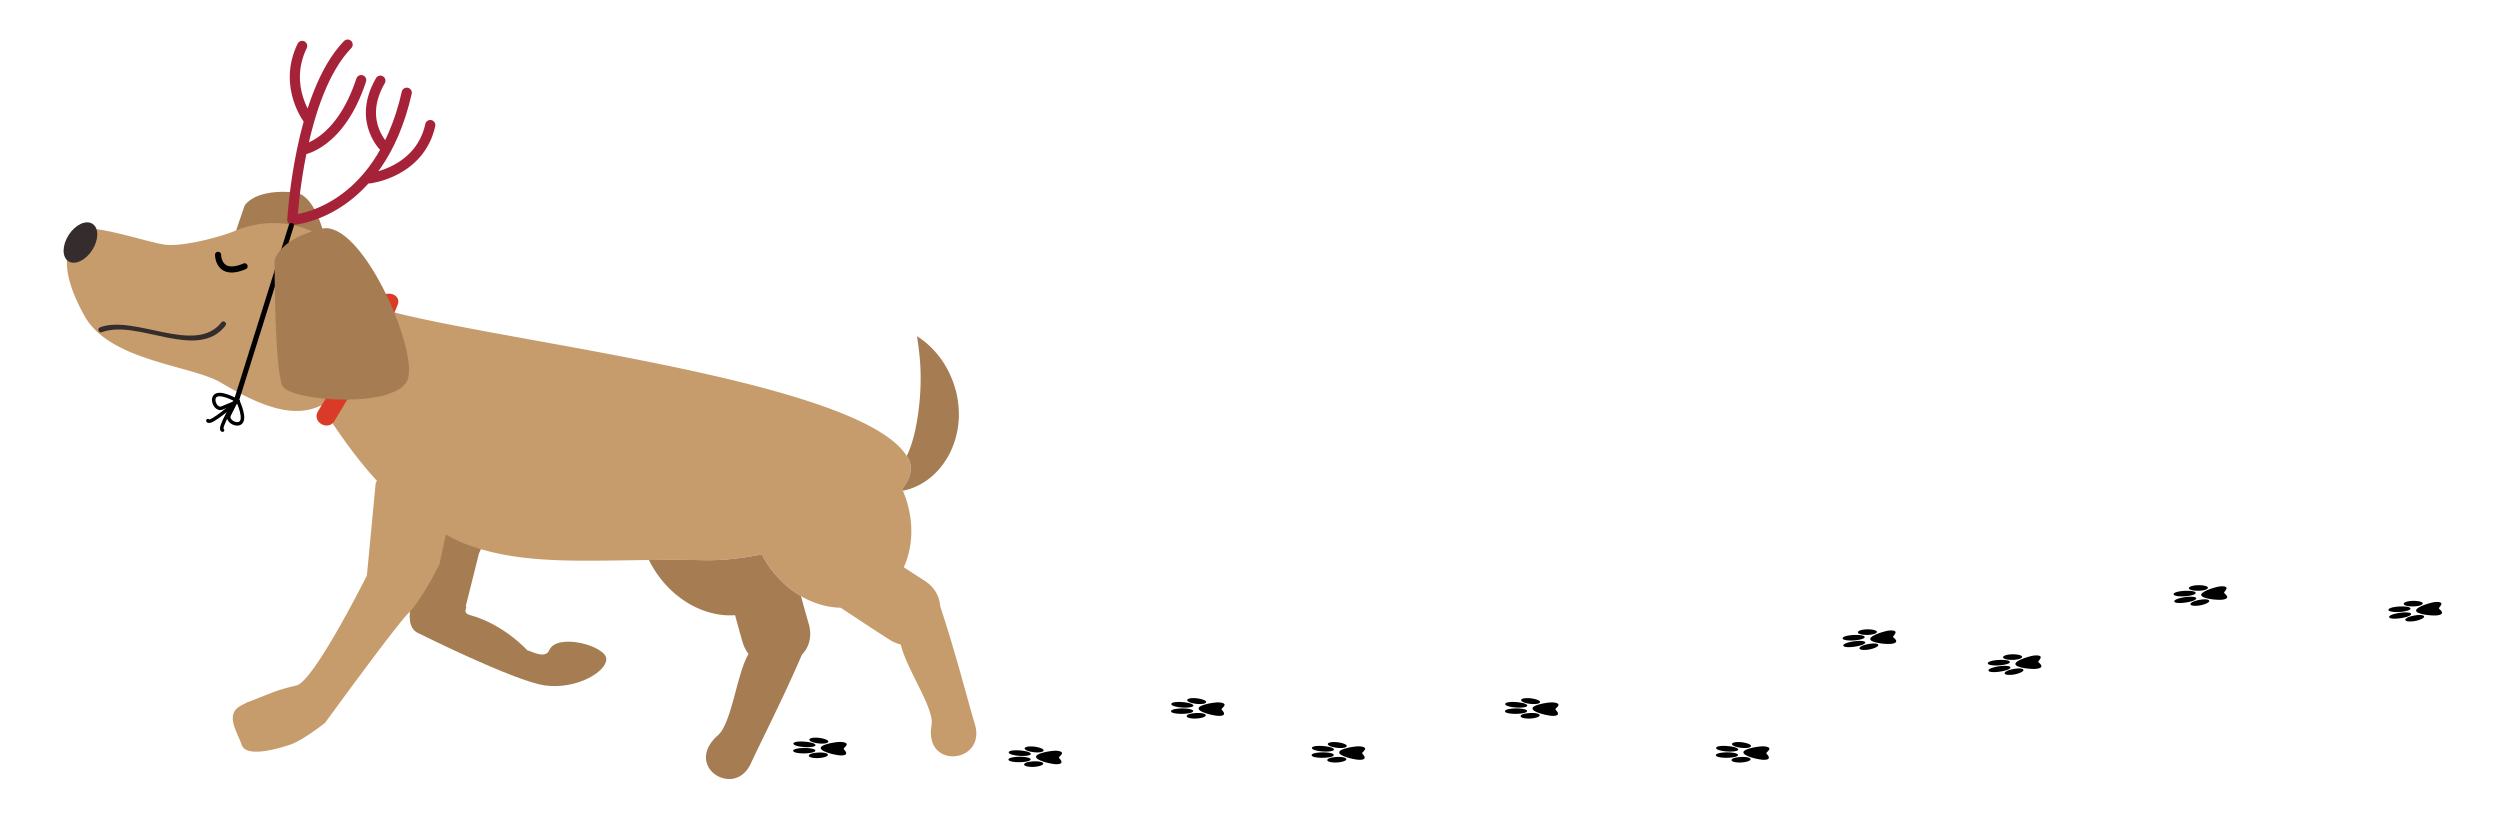 <svg id="dog" xmlns="http://www.w3.org/2000/svg" viewBox="0 0 569 187"><style>.st0{fill:#a67c52}.st1{fill:#c69c6d}.st2{fill-rule:evenodd;clip-rule:evenodd}.st4{fill:#352c2e}.st5{fill:#da3b28}.st6,.st8{fill:none;stroke:#a52238;stroke-width:2.795;stroke-linecap:round;stroke-linejoin:round;stroke-miterlimit:10}.st8{stroke:#000;stroke-width:.967}.st10{fill:#8c6644}.st12{fill:#231218}.st14,.st15,.st17{fill:none;stroke:#a52238;stroke-width:2.333;stroke-linecap:round;stroke-linejoin:round;stroke-miterlimit:10}.st15,.st17{stroke-width:2.307}.st17{stroke:#000;stroke-width:.799}</style><path class="st0" d="M110 117h-9l-6 16c.002-.002-3.959 8.967 0 11 0 0 22 11 29 12s14-3 14-6-11.247-6.06-13-2c-.881 2.04-3.938.268-5 0 0 0-5.229-5.854-13-8-2.025-.559-.432-1.942-1-2l3-12 4-9h-3zM67.099 43.813s-8.239-1.165-11.401 2.913c0 0-7.572 21.554-7.115 25.174s21.43 12.705 25.174 7.115c3.911-5.84 1.624-34.352-6.658-35.202z"/><path class="st1" d="M221.867 164.796c-1.397-4.597-4.556-16.917-7.872-26.773-.141-2.211-1.233-4.384-3.635-5.904a321.354 321.354 0 0 1-4.656-3.013c2.344-5.144 2.35-11.7-.38-17.813 1.988-2.474 2.588-4.976 1.19-7.304-11.34-18.888-106.001-27.455-123.599-35.046a23.051 23.051 0 0 0-1.126-4.448c-2.542-7.385-7.547-9.971-7.547-9.971a21.707 21.707 0 0 0-.702-.481c-6.057-3.908-13.486-4.209-20.072-1.492-3.457 1.426-11.138 3.396-15.201 3.201-4.061-.197-18.961-5.803-20.85-2.874-2.571 3.983-3.878 8.74 1.828 19.037 5.704 10.292 24.348 11.22 30.989 15.148 8.007 4.735 16.168 8.559 22.838 5.202 4.372 7.014 8.57 12.643 12.713 17.167L85.5 110l-2 21s-12 24-16 25-4 1-9 3c-1.421.568-1.992.773-2.177.821-.227.123-.63.332-1.323.679-4 2-1 6 0 9s8 1 11 0 8-5 8-5 16-22 19-25 7-11 7-11l1.471-6.864a73.595 73.595 0 0 0 3.084 1.613c15.154 6.363 31.91 3.743 55.706 4.25 3.994.086 8.506-.402 13.114-1.318.014.027.025.056.04.083 3.933 7.453 11.024 11.923 17.915 12.054 3.715 2.43 7.398 4.912 11.149 7.285a8.082 8.082 0 0 0 2.537 1.075c1.296 5.671 7.681 14.528 7.01 18.316-1.252 7.043 5.039 8.551 8.311 5.962 1.528-1.208 2.396-3.31 1.53-6.16z"/><path class="st1" d="M56.323 159.821c.71-.386-.351.092 0 0z"/><path class="st2" d="M229.555 172.971c-.268-.539 1.589-.771 2.895-.729 1.081.035 2.307.252 2.097.691-.036.074-.223.188-.37.248-.891.361-3.453.416-4.377-.004a.532.532 0 0 1-.245-.206zM229.608 171.329a.22.22 0 0 1 .035-.228c.527-.576 3.657-.326 4.596.126.215.104.473.295.319.489-.221.277-1.269.364-2.074.34-1.26-.038-2.289-.275-2.715-.544a.437.437 0 0 1-.161-.183zM233.09 174.009c-.014-.193.269-.367.601-.48.837-.286 3.224-.435 3.703.149.092.112.01.258-.095.351-.315.277-1.372.518-2.331.519-.983 0-1.852-.187-1.878-.539zM233.208 170.362c-.018-.19.269-.341.626-.407 1.321-.241 3.3.23 3.631.667.215.285-.201.503-.632.573-1.018.166-2.405-.078-3.055-.347-.259-.107-.55-.277-.57-.486zM235.82 172.359c-.073-.196.064-.4.297-.552.535-.349 1.69-.654 2.786-.816.275-.041.86-.125 1.286-.125.863 0 1.459.212 1.518.485.042.194-.132.388-.269.564-.129.166-.39.336-.406.497-.014.139.235.339.373.542.296.436.413.979-.952.979-.5 0-1.127-.124-1.471-.193a13.82 13.82 0 0 1-1.162-.287c-.608-.177-1.394-.486-1.759-.774a.856.856 0 0 1-.241-.32zM180.555 170.971c-.268-.539 1.589-.771 2.895-.729 1.081.035 2.307.252 2.097.691-.036.074-.223.188-.37.248-.891.361-3.453.416-4.377-.004a.532.532 0 0 1-.245-.206zM180.608 169.329a.22.22 0 0 1 .035-.228c.527-.576 3.657-.326 4.596.126.215.104.473.295.319.489-.221.277-1.269.364-2.074.34-1.26-.038-2.289-.275-2.715-.544a.437.437 0 0 1-.161-.183zM184.09 172.009c-.014-.193.269-.367.601-.48.837-.286 3.224-.435 3.703.149.092.112.01.258-.095.351-.315.277-1.372.518-2.331.519-.983 0-1.852-.187-1.878-.539zM184.208 168.362c-.018-.19.269-.341.626-.407 1.321-.241 3.3.23 3.631.667.215.285-.201.503-.632.573-1.018.166-2.405-.078-3.055-.347-.259-.107-.55-.277-.57-.486zM186.82 170.359c-.073-.196.064-.4.297-.552.535-.349 1.69-.654 2.786-.816.275-.041.86-.125 1.286-.125.863 0 1.459.212 1.518.485.042.194-.132.388-.269.564-.129.166-.39.336-.406.497-.014.139.235.339.373.542.296.436.413.979-.952.979-.5 0-1.127-.124-1.471-.193a13.82 13.82 0 0 1-1.162-.287c-.608-.177-1.394-.486-1.759-.774a.856.856 0 0 1-.241-.32zM390.555 171.971c-.268-.539 1.589-.771 2.895-.729 1.081.035 2.307.252 2.097.691-.035.074-.223.188-.37.248-.891.361-3.453.416-4.377-.004a.532.532 0 0 1-.245-.206zM390.608 170.329a.22.22 0 0 1 .035-.228c.527-.576 3.657-.326 4.596.126.215.104.473.295.319.489-.221.277-1.269.364-2.074.34-1.26-.038-2.289-.275-2.715-.544a.437.437 0 0 1-.161-.183zM394.09 173.009c-.014-.193.269-.367.601-.48.837-.286 3.224-.435 3.703.149.092.112.01.258-.095.351-.315.277-1.372.518-2.331.519-.983 0-1.852-.187-1.878-.539zM394.208 169.362c-.018-.19.269-.341.626-.407 1.321-.241 3.3.23 3.631.667.215.285-.201.503-.632.573-1.018.166-2.405-.078-3.055-.347-.259-.107-.55-.277-.57-.486zM396.82 171.359c-.073-.196.064-.4.297-.552.535-.349 1.69-.654 2.786-.816.275-.041.86-.125 1.286-.125.863 0 1.459.212 1.518.485.042.194-.132.388-.269.564-.129.166-.39.336-.406.497-.014.139.235.339.373.542.296.436.413.979-.952.979-.5 0-1.127-.124-1.471-.193a13.82 13.82 0 0 1-1.162-.287c-.608-.177-1.394-.486-1.759-.774a.856.856 0 0 1-.241-.32zM298.555 171.971c-.268-.539 1.589-.771 2.895-.729 1.081.035 2.307.252 2.097.691-.035.074-.223.188-.37.248-.891.361-3.453.416-4.377-.004a.532.532 0 0 1-.245-.206zM298.608 170.329a.22.22 0 0 1 .035-.228c.527-.576 3.657-.326 4.596.126.215.104.473.295.319.489-.221.277-1.269.364-2.074.34-1.26-.038-2.289-.275-2.715-.544a.437.437 0 0 1-.161-.183zM302.09 173.009c-.014-.193.269-.367.601-.48.837-.286 3.224-.435 3.703.149.092.112.01.258-.095.351-.315.277-1.372.518-2.331.519-.983 0-1.852-.187-1.878-.539zM302.208 169.362c-.018-.19.269-.341.626-.407 1.321-.241 3.3.23 3.631.667.215.285-.201.503-.632.573-1.018.166-2.405-.078-3.055-.347-.259-.107-.55-.277-.57-.486zM304.82 171.359c-.073-.196.064-.4.297-.552.535-.349 1.69-.654 2.786-.816.275-.041.86-.125 1.286-.125.863 0 1.459.212 1.518.485.042.194-.132.388-.269.564-.129.166-.39.336-.406.497-.014.139.235.339.373.542.296.436.413.979-.952.979-.5 0-1.127-.124-1.471-.193a13.82 13.82 0 0 1-1.162-.287c-.608-.177-1.394-.486-1.759-.774a.856.856 0 0 1-.241-.32zM342.555 161.971c-.268-.539 1.589-.771 2.895-.729 1.081.035 2.307.252 2.097.691-.035.074-.223.188-.37.248-.891.361-3.453.416-4.377-.004a.532.532 0 0 1-.245-.206zM342.608 160.329a.22.22 0 0 1 .035-.228c.527-.576 3.657-.326 4.596.126.215.104.473.295.319.489-.221.277-1.269.364-2.074.34-1.26-.038-2.289-.275-2.715-.544a.437.437 0 0 1-.161-.183zM346.09 163.009c-.014-.193.269-.367.601-.48.837-.286 3.224-.435 3.703.149.092.112.01.258-.095.351-.315.277-1.372.518-2.331.519-.983 0-1.852-.187-1.878-.539zM346.208 159.362c-.018-.19.269-.341.626-.407 1.321-.241 3.3.23 3.631.667.215.285-.201.503-.632.573-1.018.166-2.405-.078-3.055-.347-.259-.107-.55-.277-.57-.486zM348.82 161.359c-.073-.196.064-.4.297-.552.535-.349 1.69-.654 2.786-.816.275-.041.86-.125 1.286-.125.863 0 1.459.212 1.518.485.042.194-.132.388-.269.564-.129.166-.39.336-.406.497-.014.139.235.339.373.542.296.436.413.979-.952.979-.5 0-1.127-.124-1.471-.193a13.82 13.82 0 0 1-1.162-.287c-.608-.177-1.394-.486-1.759-.774a.856.856 0 0 1-.241-.32zM266.555 161.971c-.268-.539 1.589-.771 2.895-.729 1.081.035 2.307.252 2.097.691-.035.074-.223.188-.37.248-.891.361-3.453.416-4.377-.004a.532.532 0 0 1-.245-.206zM266.608 160.329a.22.22 0 0 1 .035-.228c.527-.576 3.657-.326 4.596.126.215.104.473.295.319.489-.221.277-1.269.364-2.074.34-1.26-.038-2.289-.275-2.715-.544a.437.437 0 0 1-.161-.183zM270.09 163.009c-.014-.193.269-.367.601-.48.837-.286 3.224-.435 3.703.149.092.112.01.258-.095.351-.315.277-1.372.518-2.331.519-.983 0-1.852-.187-1.878-.539zM270.208 159.362c-.018-.19.269-.341.626-.407 1.321-.241 3.3.23 3.631.667.215.285-.201.503-.632.573-1.018.166-2.405-.078-3.055-.347-.259-.107-.55-.277-.57-.486zM272.82 161.359c-.073-.196.064-.4.297-.552.535-.349 1.69-.654 2.786-.816.275-.041.86-.125 1.286-.125.863 0 1.459.212 1.518.485.042.194-.132.388-.269.564-.129.166-.39.336-.406.497-.014.139.235.339.373.542.296.436.413.979-.952.979-.5 0-1.127-.124-1.471-.193a13.82 13.82 0 0 1-1.162-.287c-.608-.177-1.394-.486-1.759-.774a.856.856 0 0 1-.241-.32zM543.812 140.538c-.337-.499 1.473-.974 2.773-1.106 1.076-.109 2.32-.055 2.169.408-.025.078-.196.216-.334.295-.835.475-3.368.869-4.339.574a.523.523 0 0 1-.269-.171zM543.647 138.903a.218.218 0 0 1 .005-.23c.446-.641 3.582-.806 4.572-.483.227.074.508.23.381.442-.182.304-1.21.528-2.011.611-1.254.129-2.306.03-2.763-.181a.424.424 0 0 1-.184-.159zM547.453 141.1c-.04-.19.218-.399.532-.555.792-.394 3.139-.857 3.69-.342.106.099.044.254-.048.36-.276.316-1.292.695-2.242.822-.974.131-1.86.06-1.932-.285zM547.087 137.469c-.043-.185.221-.374.567-.486 1.277-.414 3.302-.209 3.687.181.251.254-.133.525-.551.651-.987.299-2.394.241-3.075.06-.27-.072-.58-.201-.628-.406zM549.94 139.103c-.099-.185.01-.405.221-.587.484-.417 1.589-.872 2.654-1.177.267-.077.835-.238 1.259-.294.855-.114 1.474.017 1.568.28.067.187-.08.402-.192.594-.106.182-.342.384-.337.546.005.139.278.305.441.488.351.393.539.916-.814 1.096-.495.066-1.134.026-1.484.004-.46-.03-.888-.085-1.189-.131-.626-.096-1.446-.297-1.846-.535a.839.839 0 0 1-.281-.284z"/><g><path class="st2" d="M452.619 152.701c-.337-.499 1.473-.974 2.773-1.106 1.076-.109 2.32-.055 2.169.408-.025.078-.196.216-.334.295-.835.475-3.368.869-4.339.574a.52.52 0 0 1-.269-.171zM452.455 151.067a.218.218 0 0 1 .005-.23c.446-.641 3.582-.806 4.572-.483.227.074.508.23.381.442-.182.304-1.21.528-2.011.611-1.254.129-2.306.03-2.763-.181a.425.425 0 0 1-.184-.159zM456.261 153.263c-.04-.19.218-.399.532-.555.792-.394 3.139-.857 3.69-.342.106.099.044.254-.048.36-.275.316-1.292.695-2.242.822-.974.131-1.86.061-1.932-.285zM455.895 149.632c-.043-.185.221-.374.567-.486 1.277-.414 3.302-.209 3.687.181.251.254-.133.525-.551.651-.987.299-2.394.241-3.075.06-.27-.071-.58-.201-.628-.406zM458.748 151.267c-.099-.185.01-.405.221-.587.484-.417 1.589-.872 2.654-1.177.267-.077.835-.238 1.259-.294.855-.114 1.474.017 1.569.28.067.187-.08.402-.192.594-.106.182-.342.384-.337.546.005.139.278.305.441.488.351.393.539.916-.814 1.096-.495.066-1.134.026-1.484.004-.46-.03-.888-.085-1.189-.131-.626-.096-1.446-.297-1.846-.535a.85.85 0 0 1-.282-.284z"/></g><g><path class="st2" d="M494.911 136.972c-.337-.499 1.473-.974 2.773-1.106 1.076-.109 2.32-.055 2.169.408-.025.078-.196.216-.334.295-.835.475-3.368.869-4.339.574a.523.523 0 0 1-.269-.171zM494.746 135.337a.218.218 0 0 1 .005-.23c.446-.641 3.582-.806 4.572-.483.227.074.508.23.381.442-.182.304-1.21.528-2.011.611-1.254.129-2.306.03-2.763-.181a.424.424 0 0 1-.184-.159zM498.552 137.534c-.04-.19.218-.399.532-.555.792-.394 3.139-.857 3.69-.342.106.099.044.254-.048.36-.275.316-1.292.695-2.242.822-.973.131-1.859.06-1.932-.285zM498.187 133.903c-.043-.185.221-.374.567-.486 1.277-.414 3.302-.209 3.687.181.251.254-.133.525-.551.651-.987.299-2.394.241-3.075.06-.27-.072-.58-.201-.628-.406zM501.04 135.537c-.099-.185.01-.405.221-.587.484-.417 1.589-.872 2.654-1.177.267-.077.835-.238 1.259-.294.855-.114 1.474.017 1.569.28.067.187-.08.402-.192.594-.106.182-.342.384-.337.546.005.139.278.305.441.488.351.393.539.916-.814 1.096-.495.066-1.134.026-1.484.004-.46-.03-.888-.085-1.189-.131-.626-.096-1.446-.297-1.846-.535a.833.833 0 0 1-.282-.284z"/></g><g><path class="st2" d="M419.578 147.02c-.337-.499 1.473-.974 2.773-1.106 1.076-.109 2.32-.055 2.169.408-.025.078-.196.216-.334.295-.835.475-3.368.869-4.339.574a.527.527 0 0 1-.269-.171zM419.414 145.385a.218.218 0 0 1 .005-.23c.446-.641 3.582-.806 4.572-.483.227.074.508.23.381.442-.182.304-1.21.528-2.011.611-1.254.129-2.306.03-2.763-.181a.413.413 0 0 1-.184-.159zM423.22 147.582c-.04-.19.218-.399.532-.555.792-.394 3.139-.857 3.69-.342.106.099.044.254-.048.36-.275.316-1.292.695-2.242.822-.974.131-1.86.06-1.932-.285zM422.854 143.951c-.043-.185.221-.374.567-.486 1.277-.414 3.302-.209 3.687.181.251.254-.133.525-.551.651-.987.299-2.394.241-3.075.06-.27-.072-.58-.201-.628-.406zM425.707 145.585c-.099-.185.01-.405.221-.587.484-.417 1.589-.872 2.654-1.177.267-.077.835-.238 1.259-.294.855-.114 1.474.017 1.568.28.067.187-.08.402-.192.594-.106.182-.342.384-.337.546.005.139.278.305.441.488.351.393.539.916-.814 1.096-.495.066-1.134.026-1.484.004-.46-.03-.888-.085-1.189-.131-.626-.096-1.446-.297-1.846-.535a.839.839 0 0 1-.281-.284z"/></g><path d="M-1467.814-167.463s-8.593 1.719-10.312 6.875c0 0 0 24.061 1.719 27.498 1.719 3.437 25.73 5.143 27.498-1.719 1.847-7.167-10.379-34.701-18.905-32.654z" fill="#998675"/><g><path class="st1" d="M-1480.444-151.521c.198-.282.395-.565.607-.841 5.34-6.99 13.744-10.404 22.426-10.006 4.558.21 14.19-.702 18.772-2.607 4.582-1.903 19.37-14.494 22.748-11.914 4.597 3.51 8.063 8.434 5.767 22.61-2.296 14.173-23.315 22.94-29.317 30.191-3.369 4.072-6.859 7.929-10.54 10.781 10.217 20.264 17.116 58.769 17.116 102.945 0 5.147-.42 9.885-1.191 14.22 3.578 4.781 4.662 13.093 2.263 21.725-3.339 12.015-12.133 20.062-19.643 17.975-2.969-.825-5.28-3.126-6.797-6.332-6.252 2.058-12.906 1.737-19.029-.977-1.49 3.723-3.974 6.401-7.24 7.309-7.51 2.087-16.304-5.961-19.643-17.975-2.908-10.464-.716-20.48 4.858-24.271-.511-3.628-.787-7.517-.787-11.674 0-49.289 8.589-91.521 20.791-109.228-3.764-5.246-5.728-11.362-5.708-17.366.002 0-3.107-7.335 4.547-14.565z"/><path class="st4" d="M-1418.314-170.765c2.713 2.072 5.967 2.37 7.269.665 1.302-1.704.158-4.766-2.552-6.837-2.71-2.073-5.967-2.368-7.269-.665-1.3 1.705-.16 4.768 2.552 6.837zM-1461.435-146.376c-1.348-1.541-1.394-3.908-.094-5.287 1.297-1.38 3.441-1.25 4.792.288 1.349 1.541 1.388 3.906.091 5.285-1.299 1.385-3.442 1.252-4.789-.286zM-1413.123-148.403c-10.583-.182-22.155 16.705-32.906 9.907-.792-.501-.049-1.749.744-1.249 9.878 6.245 21.957-10.288 32.198-10.113.936.018.902 1.471-.036 1.455z"/><path class="st5" d="M-1479.63-117.73c10.869 2.143 21.916 3.245 32.96 3.986 3.386.227 3.408 5.52 0 5.292-11.511-.772-23.039-1.941-34.367-4.174-3.346-.661-1.925-5.761 1.407-5.104z"/><path class="st0" d="M-1484.727 42.9c0 3.451-14.994 3.451-14.994 0 0-3.45 3.357-6.247 7.497-6.247 4.141 0 7.497 2.797 7.497 6.247zM-1436.922 42.9c0 3.451-14.994 3.451-14.994 0 0-3.45 3.357-6.247 7.497-6.247s7.497 2.797 7.497 6.247zM-1485.961-34.643c-2.492 9.358-1.945 41.221-1.08 51.554.336 5.139.966 9.464 1.468 12.979.286 1.768.62 3.356.994 4.776.372 1.421.643 2.652 1.047 3.746 1.528 4.358-3.134 6.678 6.335 6.384 2.555.097 10.993.471 5.465-7.039-4.797-6.517-.168-53.486-2.32-62.561-.519-2.269-11.274-12.181-11.909-9.839z"/><path class="st0" d="M-1453.353-34.643c2.492 9.358 1.945 41.221 1.08 51.554-.336 5.139-.966 9.464-1.468 12.979a50.412 50.412 0 0 1-.994 4.776c-.372 1.421-.643 2.652-1.047 3.746-1.528 4.358 3.135 6.678-6.335 6.384-2.555.097-10.993.471-5.465-7.039 4.797-6.517.169-53.486 2.32-62.561.519-2.269 11.273-12.181 11.909-9.839z"/></g><path class="st0" d="M-1481.808-155.858s-10.312 2.062-12.374 8.249c0 0 0 28.873 2.062 32.998 2.062 4.125 30.876 6.172 32.998-2.062 2.216-8.601-12.455-41.641-22.686-39.185z"/><g><path class="st6" d="M-1490.689-202.417c24.954 23.879 13.856 45.09 13.856 45.09s-28.674-19.383-33.613-37.93M-1475.724-181.436s5.781-12.728-3.979-21.959M-1480.264-189.589s-10.535 3.403-17.008-8.3M-1497.904-175.388s-11.734 1.627-18.685-8.937M-1492.014-169.546s4.201-9.637-8.112-23.884"/><g><path fill="none" stroke="#000" stroke-width="1.397" stroke-linecap="round" stroke-linejoin="round" stroke-miterlimit="10" d="M-1475.662-156.315l33.131 37.289"/><path class="st8" d="M-1441.631-118.829s-4.25 2.308-4.532 4.222c-.281 1.914 3.547 2.477 3.828.563l.704-4.785z"/><path class="st8" d="M-1442.249-118.838s4.821.392 5.852 2.029c1.031 1.637-2.242 3.7-3.273 2.063l-2.579-4.092zM-1441.747-118.042s1.777 9.343.394 9.14M-1442.297-118.493s4.302 8.482 5.272 7.477"/></g></g><ellipse cx="-1440.924" cy="180.27" rx="90.076" ry="33.73" fill="#545861"/><path class="st1" d="M-1374.354 163.209s-12.834-40.734-56.916-45.198c0 0-28.458-3.348-51.336 10.602 0 0-17.298 12.674-14.508 25.309 0 0 18.414 32.165 36.27 34.397 0 0 66.96 4.464 75.888-2.79 8.929-7.254 13.086-16.326 10.602-22.32z"/><path class="st10" d="M-1469.772 199.107h-27.583l-1.238-.557c-3.963-1.783-11.19-7.169-13.139-16.046-1.975-8.994 1.713-18.947 10.962-29.583a6.324 6.324 0 1 1 9.544 8.299c-6.343 7.294-9.169 13.683-8.173 18.474.733 3.527 3.529 5.775 5.052 6.765h24.574a6.324 6.324 0 0 1 .001 12.648z"/><path d="M-1375.469 139.214c-7.254 25.947-23.436 35.991-23.436 35.991-34.038 13.113-29.295-17.577-29.295-17.577 4.464-20.925 23.994-37.386 23.994-37.386 23.157.837 28.737 17.298 28.737 17.298v1.674z" fill="#b58e68"/><path class="st12" d="M-1403.927 146.074a.82.82 0 0 1-.212-.029c-.204-.056-5.012-1.444-6.279-6.952a.79.79 0 1 1 1.541-.355c1.058 4.599 5.119 5.771 5.16 5.783a.79.79 0 0 1 .551.972.79.79 0 0 1-.761.581zM-1390.486 153.819c-4.596 0-7.104-3.239-7.22-3.391a.79.79 0 0 1 1.26-.956c.105.138 2.649 3.372 7.281 2.664a.784.784 0 0 1 .901.662.79.79 0 0 1-.662.901c-.544.082-1.064.12-1.56.12zM-1408.204 176.251l-.058-.002c-8.654-.627-9.346-5.467-9.37-5.673a.79.79 0 0 1 .689-.88.782.782 0 0 1 .879.68c.027.177.671 3.771 7.917 4.297a.79.79 0 0 1-.057 1.578z"/><path class="st12" d="M-1416.878 171.439c-.327 0-5.11-.148-6.866-8.527a.791.791 0 0 1 1.547-.325c1.496 7.135 5.165 7.268 5.32 7.271a.795.795 0 0 1 .785.791.787.787 0 0 1-.775.79h-.011z"/><ellipse transform="rotate(-54.183 -1414.353 168.228)" class="st12" cx="-1414.403" cy="168.244" rx="3.619" ry="5.451"/><path class="st0" d="M-1387.606 194.488c4.527 0 8.231-3.397 8.231-7.548 0-4.152-3.704-7.548-8.231-7.548h-37.944c-4.527 0-9.812 3.397-9.812 7.548l-.604 5.501s-.558 1.279 1.674 2.047c2.232.767 46.686 0 46.686 0zM-1437.74 192.441l-.594-5.501c0-4.152-5.193-7.548-9.641-7.548h-4.554c-4.819-3.367-4.466-6.391-3.105-8.471a29.135 29.135 0 0 0 3.105-2.892c4.075-4.426 6.054-9.608 5.032-14.648-2.181-10.751-17.201-16.778-33.547-13.461-16.346 3.317-27.829 14.721-25.648 25.472 1.031 5.084 4.945 9.1 10.501 11.581l-.008.009.039.005c.759.338 1.542.654 2.359.933 1.258.893 2.325 2.611 1.196 5.882v.001a7.041 7.041 0 0 0-.743 3.137c0 4.152 3.639 7.548 8.088 7.548 0 0 43.682.768 45.875 0 2.193-.768 1.645-2.047 1.645-2.047zm-38.07-13.139l-.01.088h-.593c.201-.025.403-.059.603-.088z"/><path class="st10" d="M-1469.772 186.459h-24.574c-.975-.633-2.467-1.789-3.61-3.459h-13.646c2.106 8.576 9.121 13.8 13.009 15.55l1.237.557h27.584a6.324 6.324 0 0 0 0-12.648z"/><path d="M-1380.152 139.471s-10.284-10.034-21.066-12.753" fill="none" stroke="#000" stroke-width="2.333" stroke-linecap="round" stroke-linejoin="round" stroke-miterlimit="10"/><path class="st0" d="M-1401.238 123.117s-3.554-7.01-8.993-7.226c0 0-23.64 5.932-26.644 8.266-3.004 2.334.532 23.526 7.657 23.365 7.444-.169 31.842-17.534 27.98-24.405zM-1377.665 138.76s7.841.533 10.165 5.455c0 0 3.774 24.079 2.799 27.756-.975 3.677-21.865 8.701-24.499 2.078-2.753-6.917 3.701-36.159 11.535-35.289z"/><g><path class="st14" d="M-1395.537 127.727s10.01-27.101 24.063-34.794M-1385.088 107.053s-3.653-9.189 3.528-16.925M-1388.651 112.99s8.648 1.489 17.748-11.327"/><g><path class="st14" d="M-1384.334 134.133s23.481-16.832 27.175-32.421M-1367.167 118.58s9.829 1.088 15.385-7.886M-1371.948 123.589s-3.727-7.944 6.22-20.115"/></g></g><path class="st0" d="M205.324 111.293c.058.128.106.258.161.386.28-.052.568-.112.863-.186 2.27-.584 4.963-2.01 7.131-4.421a18.197 18.197 0 0 0 2.807-4.146 19.527 19.527 0 0 0 1.626-5.003c.328-1.759.395-3.494.268-5.135-.11-1.646-.416-3.2-.848-4.623-.856-2.855-2.171-5.181-3.496-6.918a20.705 20.705 0 0 0-3.586-3.655c-.966-.725-1.533-1.062-1.533-1.062s.084.679.262 1.811c.144 1.15.356 2.755.469 4.641.236 3.794.036 8.59-.818 13.253-.494 2.868-1.23 5.404-2.254 7.548.044.069.098.137.14.207 1.396 2.327.796 4.829-1.192 7.303zM173.415 126.264c-.014-.027-.025-.056-.04-.083-4.609.916-9.121 1.404-13.114 1.318a380.817 380.817 0 0 0-12.547-.036c.088.178.161.359.254.536 4.205 7.968 12.018 12.528 19.337 12.021a334.831 334.831 0 0 0 1.697 6.093 8.106 8.106 0 0 0 1.366 2.725c-2.655 4.414-3.816 15.74-6.949 18.491-5.376 4.719-1.889 9.744 2.276 9.971 1.946.107 3.988-.893 5.227-3.601 1.956-4.278 7.551-15.221 11.58-24.669 1.609-1.685 2.415-4.115 1.557-7.067a358.408 358.408 0 0 1-1.752-6.282c-3.552-2.068-6.71-5.281-8.892-9.417z"/><path class="st4" d="M20.984 56.927c-1.517 2.352-3.944 3.483-5.421 2.531-1.477-.955-1.444-3.633.069-5.983 1.516-2.352 3.946-3.483 5.423-2.53 1.475.954 1.446 3.633-.071 5.982z"/><g><path class="st4" d="M23.188 75.614c8.111-3.077 21.723 6.734 28.128-1.494.471-.605-.448-1.361-.92-.756-5.885 7.558-19.79-1.84-27.639 1.139-.719.272-.288 1.384.431 1.111z"/></g><g><path class="st5" d="M76.108 95.819c5.142-8.562 10.566-17.144 14.389-26.398 1.067-2.586-3.131-3.701-4.183-1.154-3.668 8.884-9.016 17.145-13.95 25.363-1.445 2.404 2.307 4.584 3.744 2.189z"/></g><path d="M52.734 62.025c-.807 0-1.507-.193-2.095-.581-1.683-1.11-1.702-3.349-1.702-3.444a.694.694 0 0 1 1.388-.003c0 .034.031 1.604 1.085 2.292.845.552 2.235.44 4.021-.324a.695.695 0 0 1 .546 1.276c-1.22.522-2.304.784-3.243.784zM50.325 58h.009-.009z"/><g><path class="st15" d="M92.579 21.1c-6.311 27.808-26.042 28.956-26.042 28.956s1.549-28.533 12.584-39.905M84.077 40.604s11.467-1.311 13.858-12.141M87.923 33.928s-6.883-6.014-1.345-15.567M70.377 27.468s-6.134-7.618-1.606-17.024M68.743 34.119s8.607-1.117 13.466-15.884"/><g><path fill="none" stroke="#000" stroke-width="1.154" stroke-linecap="round" stroke-linejoin="round" stroke-miterlimit="10" d="M66.317 51.315L53.983 90.606"/><path class="st17" d="M54.225 91.327s-3.439-2.029-4.914-1.416c-1.475.613-.248 3.563 1.227 2.949l3.687-1.533z"/><path class="st17" d="M53.97 90.885s1.769 3.58 1.048 5.005c-.721 1.425-3.571-.017-2.851-1.442l1.803-3.563zM53.619 91.579s-5.861 5.225-6.304 4.16M53.705 90.998s-4.179 6.647-3.055 6.907"/></g></g><path class="st0" d="M73.221 52.05s-8.946 1.789-10.735 7.157c0 0 0 25.048 1.789 28.626 1.789 3.578 26.785 5.354 28.626-1.789 1.923-7.461-10.805-36.124-19.68-33.994z"/></svg>